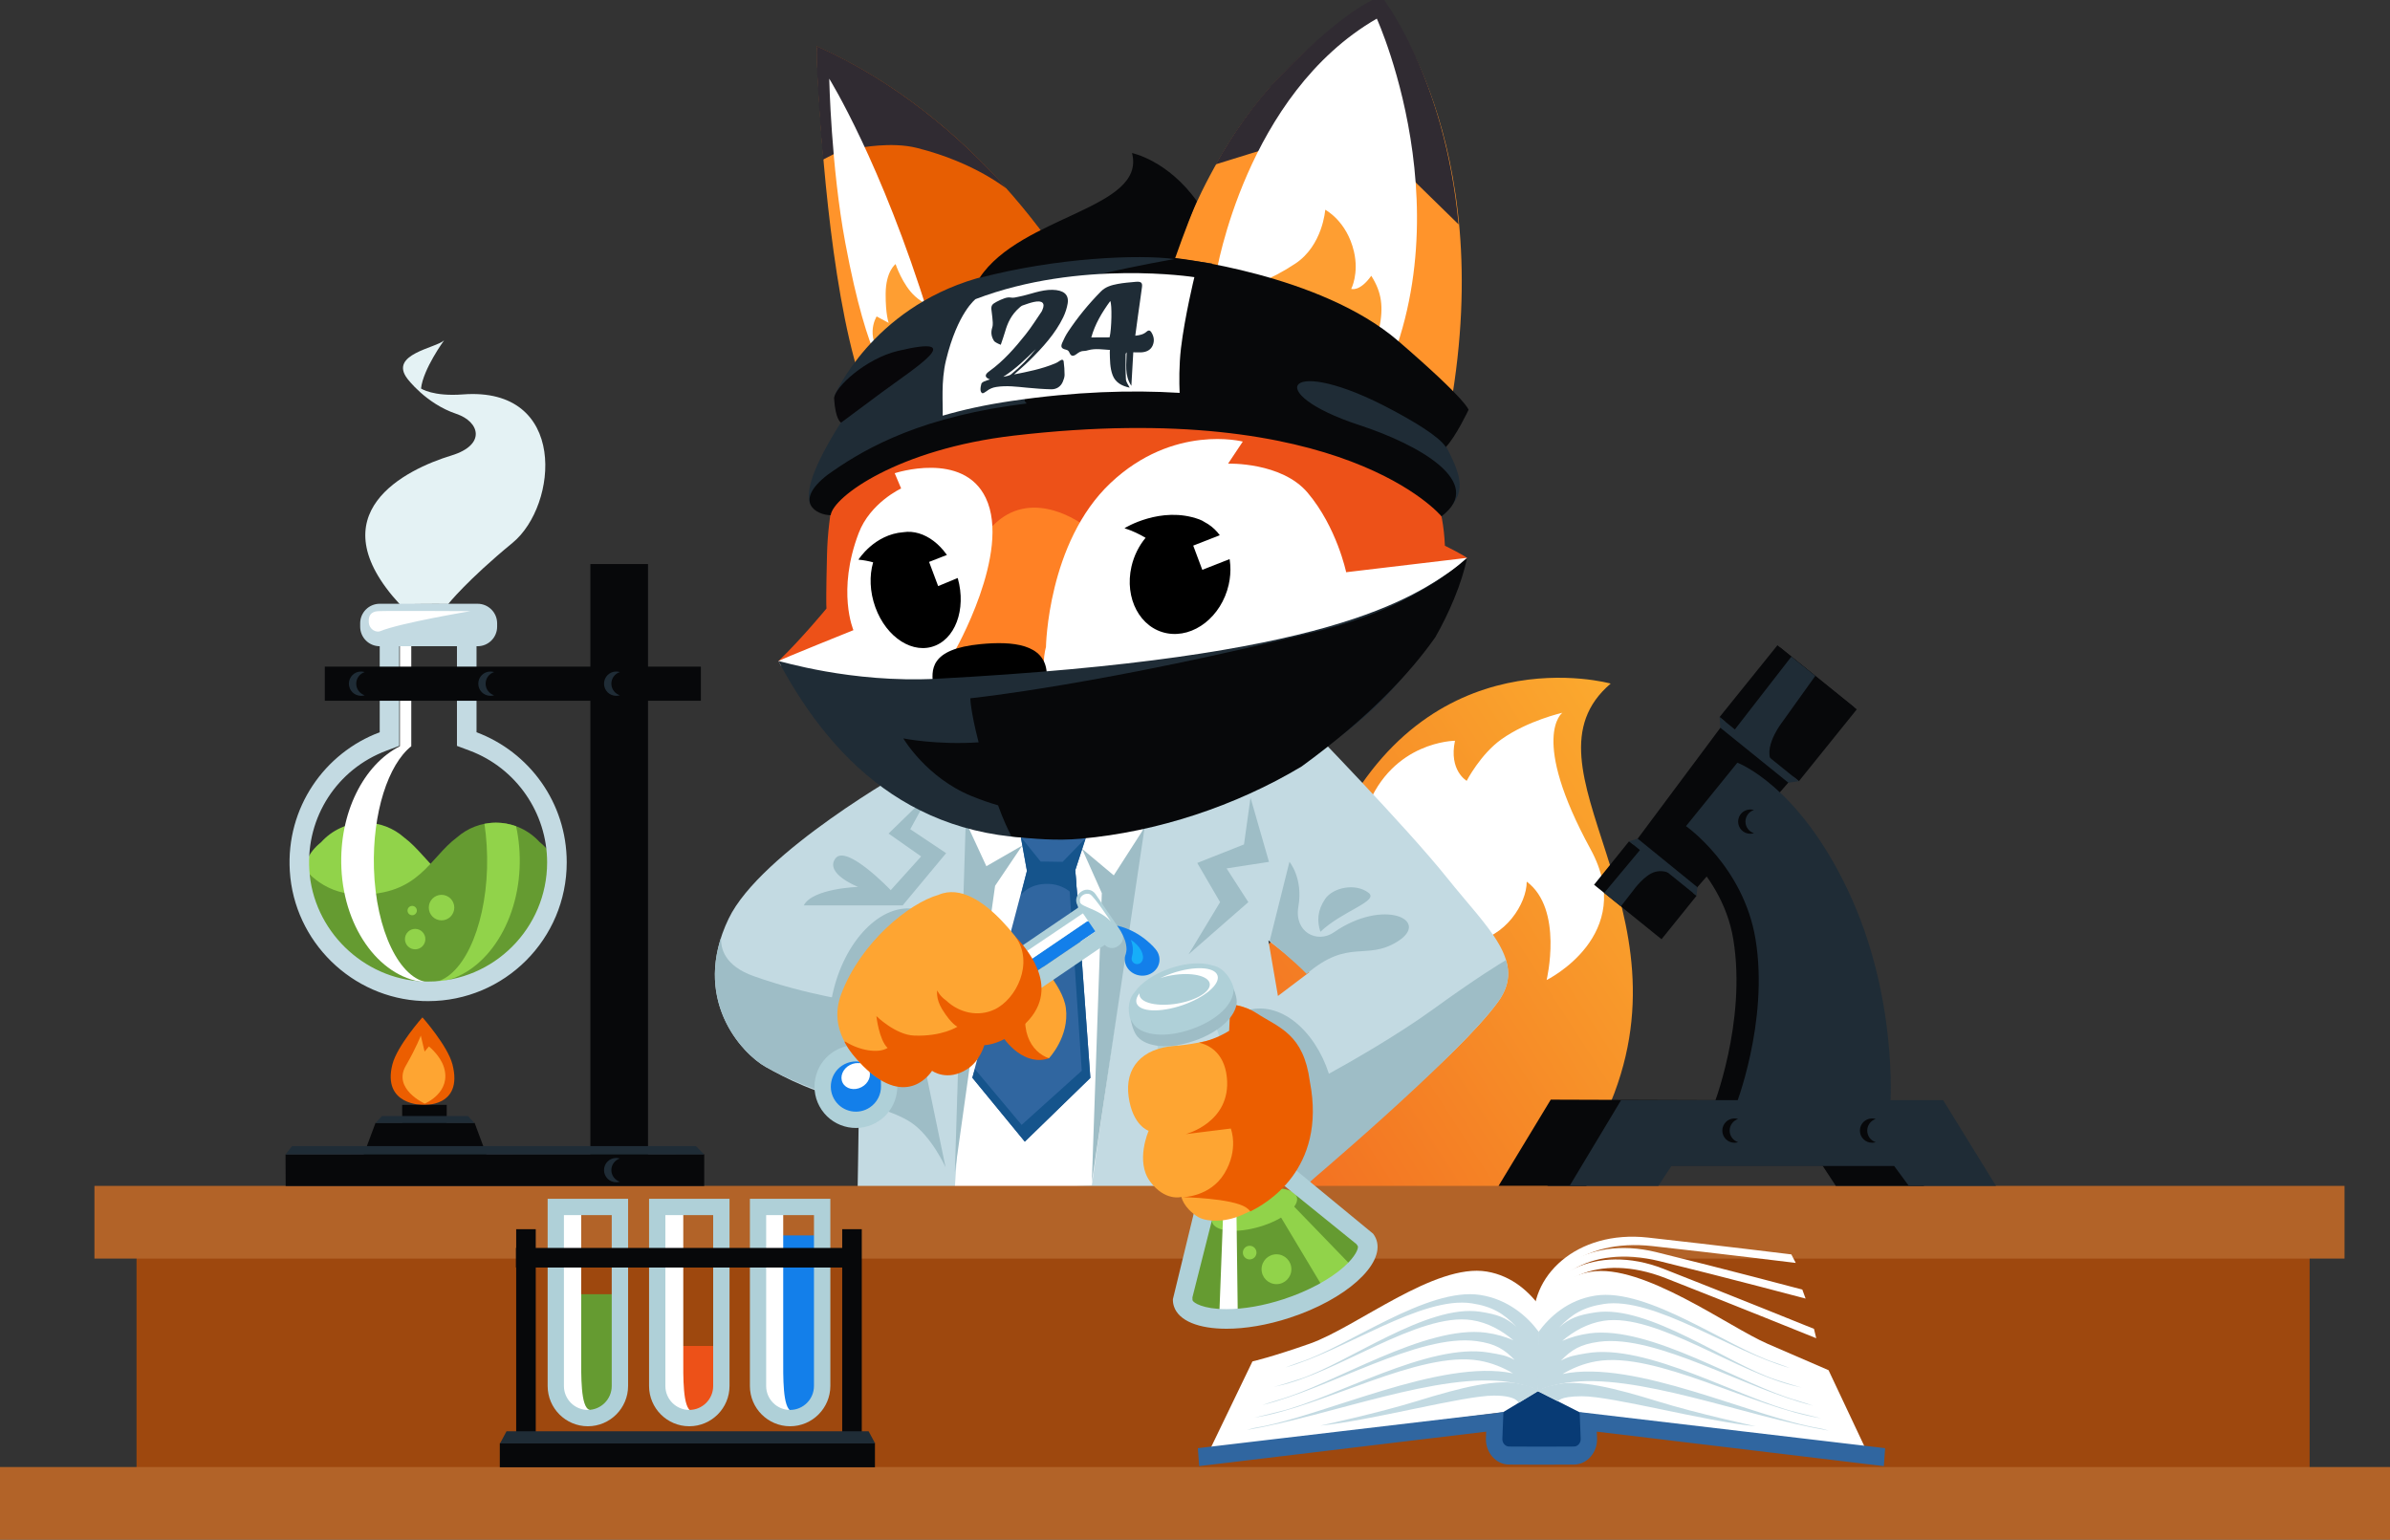 <svg width="655" height="422" viewBox="0 0 655 422" fill="none" xmlns="http://www.w3.org/2000/svg">
<rect x="0" y="0" width="655" height="422" fill="#333333" stroke="none"/>
<path fill-rule="evenodd" clip-rule="evenodd" d="M440.307 304.736C439.986 305.372 440.263 305.175 439.923 305.801C419.752 342.497 365.112 357.658 318.219 338.039C271.327 318.43 257.546 271.576 277.717 234.88C281.497 227.998 278.906 221.831 284.822 216.622C286.69 228.41 310.462 258.106 324.582 264.013C346.013 272.972 357.015 246.489 365.192 228.929C391.118 173.25 441.425 187.355 441.425 187.355C414.453 210.366 465.447 249.004 440.307 304.736Z" fill="url(#paint0_linear)"/>
<path fill-rule="evenodd" clip-rule="evenodd" d="M423.864 268.604C423.864 268.604 428.538 249.174 418.412 241.638C418.421 247.643 412.532 256.978 403.398 258.088C405.462 251.993 395.104 242.381 395.131 242.398C395.131 242.398 401.611 256.217 380.099 249.55C376.113 248.314 367.158 242.112 367.158 242.112C363.547 237.7 368.534 243.92 367.256 237.127C369.33 229.448 371.725 229.045 374.603 221.491C381.609 203.081 398.751 203.027 398.751 203.027C397.017 211.18 401.959 214.009 401.959 214.009C401.959 214.009 405.739 206.705 411.468 202.633C418.68 197.505 428.172 195.357 428.172 195.357C428.172 195.357 419.118 201.971 435.911 232.75C448.798 256.361 423.864 268.604 423.864 268.604Z" fill="white"/>
<path fill-rule="evenodd" clip-rule="evenodd" d="M396.57 240.581C385.381 226.574 357.756 198.203 357.756 198.203L248.993 210.813C248.743 210.804 208.429 233.573 199.688 251.787C189.187 273.661 203.263 288.715 209.832 292.411C215.426 295.562 223.469 299.768 235.365 302.221C235.365 307.824 235.016 327.201 235.016 327.201L357.417 325.33L352.85 293.808H363.637C367.614 303.608 364.763 317.624 364.763 317.624C364.763 317.624 399.385 289.959 410.574 274.547C418.546 263.556 407.768 254.588 396.57 240.581ZM347.613 257.739L358.802 266.492L350.232 272.972L347.613 257.739Z" fill="#C3DAE2"/>
<path fill-rule="evenodd" clip-rule="evenodd" d="M264.669 225.187L266.948 244.788L261.586 326.968L299.22 324.874L313.34 225.876L264.669 225.187Z" fill="white"/>
<path fill-rule="evenodd" clip-rule="evenodd" d="M375.067 244.698C371.403 241.897 365.272 243.293 363.181 246.363C361.018 249.523 360.911 252.494 361.867 255.385C367.81 249.684 378.034 246.972 375.067 244.698ZM365.567 255.528C361.018 258.679 354.61 255.528 355.835 248.466C357.184 240.707 353.386 236.205 353.386 236.205L347.961 257.918C347.961 257.918 355.003 263.655 358.105 266.939C369.526 257.13 374.37 263.35 382.878 258.124C392.405 252.27 379.303 245.996 365.567 255.528ZM342.715 218.618L340.928 231.443L328.121 236.518L334.377 247.258L325.735 261.578L342.116 247.258L336.155 238.013L347.773 236.223L342.715 218.618ZM264.669 225.187L261.693 321.249L272.712 242.783L280.156 231.748L270.326 237.413L264.669 225.187ZM296.538 232.625L301.963 244.788L299.228 323.979L313.697 226.754L305.242 239.919L296.538 232.625ZM239.94 289.923L235.239 302.221C235.239 302.221 244.659 304.306 249.69 307.654C255.249 311.35 259.137 319.915 259.137 319.915L252.961 290.084L239.94 289.923ZM254.838 217.427L243.515 228.463L252.452 234.728L244.113 243.974C244.113 243.974 231.897 231.148 228.921 235.319C225.945 239.498 235.176 243.078 235.176 243.078C235.176 243.078 222.692 243.463 220.279 248.153H247.384L259.297 233.833L249.467 227.273L254.838 217.427Z" fill="#9EBDC6"/>
<path fill-rule="evenodd" clip-rule="evenodd" d="M298.826 295.428L280.853 312.898L266.474 295.383L281.434 238.684L279.754 229.376L297.655 229.197L294.688 238.505L298.826 295.428Z" fill="#3066A0"/>
<path fill-rule="evenodd" clip-rule="evenodd" d="M279.763 229.385L281.443 238.693L279.772 245.316C279.772 245.316 281.962 242.076 287.378 242.255C292.802 242.434 295.332 246.632 295.332 246.632L294.688 238.514L297.602 229.645L291.221 236.214L285.188 236.124L279.763 229.385Z" fill="#15548C"/>
<path fill-rule="evenodd" clip-rule="evenodd" d="M294.688 238.505L293.758 239.418L293.526 237.547L292.623 236.464L296.466 293.468L279.986 308.307L267.18 293.029L266.482 295.392L280.862 312.907L298.826 295.428L294.688 238.505Z" fill="#15548C"/>
<path fill-rule="evenodd" clip-rule="evenodd" d="M410.565 274.556C413.443 270.591 413.872 266.895 412.737 263.135C411.37 263.941 404.819 267.879 392.816 276.579C382.735 283.882 369.857 291.185 363.878 294.47C367.48 304.234 356.88 325.688 356.88 325.688C356.88 325.688 399.367 289.959 410.565 274.556Z" fill="#9EBDC6"/>
<path d="M235.008 274.556C235.008 274.556 221.37 272.802 206.579 267.548C198.589 264.711 197.445 259.94 197.633 256.915C191.412 276.006 203.79 289.01 209.832 292.411C214.515 295.052 223.47 299.24 236.232 302.57C241.514 300.914 235.008 274.556 235.008 274.556Z" fill="#9EBDC6"/>
<path fill-rule="evenodd" clip-rule="evenodd" d="M257.859 279.344C254.66 294.389 249.673 304.27 240.084 302.23C230.494 300.189 224.908 287.811 228.108 272.766C231.307 257.721 241.665 247.187 251.264 249.227C260.844 251.259 261.05 264.299 257.859 279.344Z" fill="#9EBDC6"/>
<path fill-rule="evenodd" clip-rule="evenodd" d="M364.843 296.537C368.597 311.448 362.323 325.392 352.698 327.254C343.072 329.124 342.67 317.659 339.748 302.56C336.825 287.462 333.269 278.512 342.894 276.641C352.519 274.788 361.778 284.356 364.843 296.537Z" fill="#9EBDC6"/>
<path fill-rule="evenodd" clip-rule="evenodd" d="M223.764 12.98C223.764 12.98 223.818 14.86 223.97 18.127C224.658 33.127 227.312 77.412 235.641 103.663C245.776 135.633 301.292 88.976 301.292 88.976C301.292 88.976 276.957 36.662 223.764 12.98ZM378.856 0.37C378.856 0.37 370.339 0.844 351.116 20.686C329.033 43.464 320.239 75.47 320.239 75.47L378.74 149.398C378.74 149.398 389.795 155.466 397.535 111.396C410.377 38.166 378.856 0.37 378.856 0.37Z" fill="#FF942B"/>
<path fill-rule="evenodd" clip-rule="evenodd" d="M262.997 112.04C254.364 86.917 238.117 63.835 237.465 49.389C237.313 46.122 223.755 12.685 223.755 12.685C276.948 36.376 301.275 88.68 301.275 88.68C301.275 88.68 281.211 105.542 262.997 112.04Z" fill="#E75E02"/>
<path fill-rule="evenodd" clip-rule="evenodd" d="M251.272 40.537C244.239 38.774 235.489 40.555 235.489 40.555L231.128 30.925L232.022 40.43L225.551 43.751C224.622 33.002 224.122 23.828 223.88 18.44C223.728 15.173 223.791 12.622 223.791 12.622C245.937 22.485 263.346 37.638 275.813 51.582C275.902 51.967 267.618 44.637 251.272 40.537ZM378.597 -1C378.597 -1 395.917 20.632 399.742 61.508L370.938 33.342L333.188 45.039C337.746 36.895 343.609 28.258 350.955 20.686C370.179 0.853 378.597 -1 378.597 -1Z" fill="#302B32"/>
<path fill-rule="evenodd" clip-rule="evenodd" d="M227.259 21.563C227.259 21.563 227.768 45.702 231.656 66.537C237.983 100.467 243.917 104.092 243.917 104.092C243.917 104.092 261.46 109.006 254.543 86.577C241.558 44.529 227.259 21.563 227.259 21.563ZM377.328 5.104C341.411 25.815 333.34 74.799 333.34 74.799C333.34 74.799 347.729 154.633 372.449 116.434C405.095 65.983 377.328 5.104 377.328 5.104Z" fill="white"/>
<path fill-rule="evenodd" clip-rule="evenodd" d="M375.103 96.288C376.408 94.229 377.436 92.744 377.981 90.103C379.214 84.071 378.678 80.115 375.809 75.586C372.619 80.061 370.313 79.175 370.313 79.175C370.313 79.175 372.485 75.014 371.055 68.918C369.08 60.514 363.19 57.489 363.19 57.489C363.19 57.489 362.529 67.272 354.968 72.266C340.517 81.816 333.591 78.594 333.591 78.594L358.051 99.34C358.65 105.999 370.089 116.265 370.089 116.265C370.089 116.265 371.948 110.635 376.327 107.064C379.947 104.11 385.363 103.6 385.363 103.6C385.363 103.6 383.566 95.581 375.103 96.288ZM245.445 72.382C245.445 72.382 242.755 74.316 242.72 80.527C242.684 86.282 243.56 88.501 243.56 88.501L240.253 86.729C240.253 86.729 236.196 93.03 243.578 99.394C246.911 102.267 260.218 85.503 260.218 85.503C260.218 85.503 254.981 84.993 250.79 81.216C247.331 78.092 245.445 72.382 245.445 72.382Z" fill="#FE9E32"/>
<path fill-rule="evenodd" clip-rule="evenodd" d="M297.262 228.212C255.276 231.998 230.672 209.775 215.113 180.615C222.495 173.527 228.143 165.982 228.143 165.982C228.143 165.982 227.589 171.218 228.09 151.331C228.867 120.775 245.383 83.176 284.902 73.921C284.911 73.912 285.599 74.628 285.599 74.619C330.463 63.36 389.661 76.722 395.702 149.621C395.702 149.63 395.613 150.078 395.613 150.087C396.176 150.856 400.886 152.118 401.824 152.951C390.162 192.644 344.315 223.97 297.262 228.212Z" fill="#FF8125"/>
<path fill-rule="evenodd" clip-rule="evenodd" d="M390.224 125.474C392.333 132.849 395.533 138.667 395.989 149.568C395.989 149.577 401.118 152.101 402.048 152.924C401.896 153.712 400.251 154.839 400.064 155.618C386.354 160.209 365.299 157.238 365.299 157.238L296.779 143.804C296.779 143.804 283.561 133.69 272.971 143.24C270.496 145.469 263.623 152.897 259.458 152.557C248.948 151.698 246.473 172.561 239.529 179.058C226.249 184.921 220.055 186.845 217.178 187.31C216.096 185.52 215.193 183.632 214.184 181.779C214.148 181.457 213.799 181.412 213.335 181.197C219.787 174.959 226.499 166.788 226.499 166.788C226.499 166.788 226.624 166.627 226.499 166.788C226.418 165.776 226.392 162.25 226.651 151.868C226.785 146.39 227.455 140.671 228.67 134.908C245.356 114.913 276.885 99.93 327.719 99.939C349.016 99.939 373.682 112.568 390.224 125.474Z" fill="#ED5118"/>
<path fill-rule="evenodd" clip-rule="evenodd" d="M262.229 194.855C256.089 192.591 221.128 186.29 214.05 182.468C213.817 182.039 213.576 181.618 213.344 181.189C213.719 180.822 233.89 172.713 233.89 172.713C233.89 172.713 229.287 162.026 235.32 146.131C238.492 137.78 246.964 133.878 246.964 133.878L245.204 129.699C245.204 129.699 263.954 123.487 270.156 136.465C277.279 151.385 261.514 178.727 261.514 178.727C261.514 178.727 280.818 185.064 279.522 192.09C278.226 199.125 269.432 197.513 262.229 194.855ZM402.003 152.906C401.824 153.774 399.742 155.708 399.528 156.567C391.869 164.067 367.006 184.482 319.801 189.011C306.377 190.3 291.292 197.299 287.949 190.685C284.598 184.07 286.654 177.358 286.654 177.358C286.654 177.358 287.092 148.673 304.349 132.384C321.606 116.094 340.597 121.026 340.597 121.026L336.567 127.076C336.567 127.076 351.232 126.584 358.364 135.033C366.38 144.529 368.927 156.835 368.927 156.835L402.003 152.906Z" fill="white"/>
<path fill-rule="evenodd" clip-rule="evenodd" d="M268.771 176.534C277.476 175.702 286.288 176.49 286.86 184.303C287.191 188.823 282.231 192.779 274.178 194.184C266.126 195.589 256.393 192.636 255.795 188.152C255.196 183.668 254.633 177.886 268.771 176.534Z" fill="black"/>
<path fill-rule="evenodd" clip-rule="evenodd" d="M399.921 154.947C391.529 195.124 342.045 225.16 295.394 229.367C253.408 233.153 228.894 210.348 213.344 181.197C213.531 181.018 232.987 187.292 256.902 186.022C364.361 180.302 386.569 164.326 399.921 154.947Z" fill="#1F2C36"/>
<path fill-rule="evenodd" clip-rule="evenodd" d="M362.055 172.757C384.684 167.119 397.222 157.22 402.048 152.915C400.681 159.878 396.954 168.399 393.344 174.673C386.507 184.393 375.246 196.592 356.711 210.079C338.622 220.918 317.165 227.989 296.27 229.868C289.505 230.477 283.097 229.904 277.199 229.242C276.073 227.004 274.92 224.57 273.526 220.721C271.309 220.086 268.914 219.262 266.295 218.197C253.855 213.131 247.564 202.382 247.564 202.382C247.564 202.382 256.688 204.226 268.199 203.456C265.929 194.694 265.929 191.383 265.929 191.383C265.974 191.409 302.651 187.561 362.055 172.757Z" fill="#07080A"/>
<path fill-rule="evenodd" clip-rule="evenodd" d="M330.105 143.079C329.721 142.81 329.239 142.56 328.604 142.327C318.139 138.541 308.174 144.771 308.174 144.771C310.355 145.469 312.294 146.408 313.956 147.402C312.16 149.568 310.784 152.253 310.087 155.287C308.103 164.004 312.455 172.185 319.81 173.563C327.165 174.941 334.744 168.998 336.728 160.281C338.426 152.87 335.521 145.862 330.105 143.079ZM247.599 145.862C239.601 146.453 235.266 153.389 235.266 153.389C236.687 153.515 238.037 153.774 239.288 154.123C238.233 157.766 238.349 162.161 239.896 166.43C242.934 174.834 250.352 179.515 256.456 176.901C262.56 174.288 265.035 165.356 261.997 156.952C259.307 149.514 253.203 144.994 247.599 145.862Z" fill="black"/>
<path fill-rule="evenodd" clip-rule="evenodd" d="M342.689 143.401L327.013 149.541L329.498 156.173L345.173 150.033L342.689 143.401ZM254.624 154.007L257.108 160.639L266.832 156.594L264.946 149.962L254.624 154.007Z" fill="white"/>
<path fill-rule="evenodd" clip-rule="evenodd" d="M395.47 120.748C399.411 108.442 400.52 111.512 382.565 97.603C378.481 94.444 369.973 89.038 365.397 86.174C355.352 78.781 343.645 74.539 331.446 72.597C331.991 72.364 332.286 72.239 332.286 72.239C318.943 70.359 301.534 66.546 267.555 76.329C238.814 84.751 228.769 108.299 228.769 108.299C228.769 108.299 229.305 112.568 230.458 115.772C220.958 130.835 221.28 135.605 221.95 138.067C222.665 139.006 223.568 139.302 224.613 139.123C225.185 139.49 225.945 139.776 226.955 139.928C227.08 139.588 227.187 139.275 227.303 138.962C227.267 139.15 227.223 139.347 227.187 139.543C231.781 133.78 244.373 122.905 275.965 118.269C326.378 110.867 359.722 120.319 377.65 128.454C383.879 132.07 393.674 138.147 395.14 141.396C402.289 135.086 400.949 131.104 395.47 120.748Z" fill="#1F2C36"/>
<path fill-rule="evenodd" clip-rule="evenodd" d="M396.248 122.52C394.246 119.468 387.195 115.396 381.734 112.461C352.51 96.735 345.227 107.574 372.574 116.524C388.75 121.813 407.401 132.249 395.05 141.513C394.988 141.423 368.096 108.889 277.869 119.388C246.151 123.075 228.322 136.151 227.661 141.199C223.862 141.217 217.231 137.575 226.776 130.155C235.203 124.149 249.395 115.235 276.921 111.19C278.423 110.966 279.897 110.769 281.372 110.581C281.193 110.384 281.014 110.178 280.818 109.946C280.916 104.916 281.801 100.181 283.106 95.867C290.085 93.182 297.405 90.425 304.331 87.848C304.393 87.848 304.563 87.839 304.751 87.83C306.038 88.089 306.494 91.338 308.442 87.696C316.369 84.814 322.804 84.733 322.804 84.733C318.979 84.617 282.015 84.572 277.94 84.303C281.658 77.752 321.91 71.004 321.91 71.004C312.213 69.679 289.496 70.601 268.44 76.177C279.844 58.948 314.224 57.337 310.238 41.943C310.238 41.943 319.98 43.903 328.014 55.126C325.002 62.277 322.071 70.726 322.071 70.726C322.071 70.726 361.796 74.995 383.209 93.468C402.396 110.026 402.468 112.326 402.468 112.326C402.468 112.326 398.974 119.728 396.248 122.52ZM304.447 87.821C306.261 87.767 305.385 87.803 304.76 87.83C304.662 87.812 304.554 87.803 304.447 87.821ZM304.402 87.821C304.42 87.821 304.438 87.821 304.447 87.821C304.402 87.83 304.376 87.83 304.358 87.839C304.376 87.83 304.385 87.83 304.402 87.821Z" fill="#07080A"/>
<path fill-rule="evenodd" clip-rule="evenodd" d="M230.521 115.826C230.521 115.826 233.899 113.284 241.612 107.583C250.915 100.7 265.67 91.526 246.098 96.171C237.223 98.284 228.68 106.204 228.59 109.194C228.957 115.172 230.494 115.844 230.521 115.826Z" fill="#08070A"/>
<path fill-rule="evenodd" clip-rule="evenodd" d="M323.288 107.681C309.998 106.849 294.725 107.323 277.351 109.874C269.969 110.957 263.731 112.353 258.351 113.928C258.467 110.733 257.841 104.585 259.262 98.731C262.444 85.637 267.368 81.977 267.368 81.977C296.03 71.031 327.327 75.962 327.327 75.962C327.327 75.962 324.682 86.774 323.654 95.456C323.109 100.154 323.163 104.773 323.288 107.681Z" fill="white"/>
<path d="M290.408 98.901C290.024 99.197 289.568 99.447 289.103 99.635C285.43 101.157 281.659 101.882 277.923 102.624C279.299 101.389 280.693 100.226 281.962 98.982C285.779 95.249 289.264 91.365 291.382 86.962C291.972 85.736 292.392 84.438 292.598 83.203C293.018 80.67 291.436 79.506 288.451 79.435C285.332 79.363 282.338 80.706 279.317 81.296C278.495 81.457 277.753 81.708 276.967 81.547C276.511 81.448 275.867 81.556 275.34 81.735C274.58 81.985 273.83 82.343 273.106 82.719C271.917 83.346 271.64 83.74 271.694 84.751C271.738 85.503 271.917 86.228 271.962 86.989C272.015 87.901 272.221 88.85 271.926 89.781C271.479 91.204 271.738 92.341 272.4 93.406C272.57 93.674 272.918 93.844 273.222 94.023C273.517 94.193 273.857 94.319 274.268 94.498C274.661 93.307 275.117 92.081 275.465 90.864C276.135 88.501 277.163 86.255 279.389 84.312C279.639 84.089 279.934 83.829 280.238 83.722C281.265 83.364 282.311 82.979 283.366 82.755C285.698 82.254 286.52 83.095 285.653 84.993C285.6 85.109 285.573 85.234 285.493 85.351C284.045 87.454 282.713 89.62 281.087 91.66C278.182 95.303 275.108 98.883 271.032 101.819C269.772 102.723 269.88 103.466 271.292 103.994C270.657 104.209 270.112 104.352 269.594 104.593C269.334 104.71 269.013 104.978 268.95 105.193C268.798 105.739 268.691 106.312 268.718 106.849C268.736 107.198 268.905 107.645 269.209 107.771C269.406 107.851 270.014 107.502 270.335 107.243C271.149 106.589 271.998 106.222 273.025 106.061C275.939 105.605 278.656 105.999 281.444 106.258C283.616 106.464 285.823 106.643 288.066 106.697C289.577 106.732 290.721 105.927 291.266 104.638C291.525 104.03 291.749 103.367 291.757 102.768C291.766 101.515 291.659 100.288 291.507 99.089C291.445 98.57 291.043 98.418 290.408 98.901ZM274.938 103.278C278.379 101.103 281.122 98.373 283.893 95.679C281.918 98.185 279.684 100.521 277.092 102.598C276.564 103.027 275.68 103.108 274.938 103.278ZM315.503 91.016C315.208 90.56 314.806 90.39 314.216 90.918C313.376 91.669 312.313 91.893 311.133 92.01C311.392 90.121 311.625 88.304 311.875 86.505C312.241 83.856 312.643 81.234 312.974 78.647C313.126 77.448 312.688 77.108 311.223 77.242C309.578 77.394 307.925 77.519 306.307 77.824C304.618 78.146 302.991 78.584 301.713 79.882C298.308 83.337 295.323 86.998 292.741 90.882C292.079 91.875 291.552 92.931 291.096 93.996C290.631 95.079 290.909 95.554 292.124 95.831C292.714 95.966 292.928 96.27 293.116 96.708C293.527 97.657 294.099 97.755 295.064 97.022C295.681 96.547 296.298 96.162 297.138 96.189C297.477 96.198 297.844 96.091 298.192 95.992C300.239 95.428 302.16 95.804 304.189 95.912C304.171 96.171 304.144 96.35 304.144 96.52C304.207 98.659 304.153 100.834 304.949 102.884C305.708 104.835 307.451 105.802 309.596 106.249C309.247 105.497 308.622 104.763 308.568 103.967C308.425 101.64 308.497 99.313 308.497 97.013C308.497 96.905 308.622 96.789 308.765 96.556C308.747 99.689 308.095 102.821 310.061 105.748C310.248 102.508 310.418 99.528 310.588 96.556C311.383 96.565 312.08 96.61 312.787 96.574C314.306 96.493 315.378 95.849 315.879 94.739C316.477 93.388 316.227 92.153 315.503 91.016ZM304.091 92.457C302.455 92.466 300.829 92.475 299.077 92.484C300.078 88.85 301.982 85.655 304.269 82.513C304.797 83.355 304.663 90.175 304.091 92.457Z" fill="#1F2C36"/>
<path d="M632.971 344.25H37.42V404.484H632.971V344.25Z" fill="#9E480E"/>
<path d="M642.533 325.025H25.882V344.948H642.533V325.025Z" fill="#B26328"/>
<path d="M655 402.077H0V422H655V402.077Z" fill="#B26328"/>
<path fill-rule="evenodd" clip-rule="evenodd" d="M374.156 339.775C374.022 339.605 373.915 339.426 373.835 339.229L356.095 326.959L329.775 333.788L324.028 355.465C324.082 355.68 324.1 355.912 324.1 356.136C324.091 356.53 324.144 356.888 324.252 357.228C325.101 359.832 329.757 361.506 336.102 361.506C341.152 361.506 346.854 360.513 352.6 358.633C359.669 356.324 365.89 352.968 370.108 349.191C373.647 346.022 375.354 342.863 374.666 340.742C374.568 340.402 374.398 340.08 374.156 339.775Z" fill="#659B31"/>
<path d="M345.173 336.233C351.59 334.346 356.172 330.701 355.407 328.093C354.642 325.484 348.82 324.9 342.403 326.787C335.986 328.675 331.404 332.319 332.169 334.928C332.934 337.536 338.756 338.121 345.173 336.233Z" fill="#91D34A"/>
<path fill-rule="evenodd" clip-rule="evenodd" d="M335.494 325.339L334.163 360.28L339.221 360.593L338.756 323.468L335.494 325.339Z" fill="white"/>
<path fill-rule="evenodd" clip-rule="evenodd" d="M346.683 326.35L362.073 352.028L370.929 347.517L349.48 325.339L346.683 326.35Z" fill="#91D34A"/>
<path d="M330.481 271.835C330.463 272.426 330.552 273.035 330.749 273.634L345.397 318.555C345.719 319.539 346.317 320.416 347.122 321.07L371.744 340.984C371.833 341.127 371.931 341.27 372.038 341.404C372.11 341.503 372.128 341.557 372.137 341.574C372.315 342.111 371.601 344.277 368.347 347.186C364.451 350.668 358.418 353.908 351.796 356.074C346.309 357.864 340.893 358.812 336.129 358.812C329.632 358.812 327.031 357.031 326.826 356.387C326.817 356.369 326.799 356.315 326.808 356.19C326.817 355.984 326.808 355.787 326.79 355.59L334.494 325.142C334.744 324.158 334.708 323.119 334.395 322.153L319.748 277.232C319.56 276.65 319.265 276.104 318.898 275.63L322.214 274.547L327.174 272.927L330.481 271.835ZM331.357 269.651L325.503 267.817L320.543 269.437L317.022 271.925L317.2 275.773L314.644 278.897L329.292 323.818L321.446 356.065C321.428 356.745 321.517 357.416 321.732 358.052C323.036 362.061 328.604 364.182 336.138 364.182C341.25 364.182 347.274 363.207 353.467 361.175C368.794 356.163 379.447 346.64 377.249 339.901C377.043 339.265 376.721 338.675 376.31 338.129L350.509 316.881L335.861 271.961L332.072 271.916L329.972 270.162L331.357 269.651Z" fill="#AFD0D8"/>
<path fill-rule="evenodd" clip-rule="evenodd" d="M287.476 290.04C281.193 292.286 275.482 286.101 273.65 282.154C291.811 266.635 276.466 255.367 281.068 260.764C282.355 262.276 283.821 262.572 284.777 263.762C289.97 270.215 290.64 273.124 290.399 276.158C289.871 282.879 288.7 285.538 287.476 290.04Z" fill="#EC5E00"/>
<path fill-rule="evenodd" clip-rule="evenodd" d="M287.476 290.04C287.476 290.04 293.115 284.159 292.114 276.301C291.283 269.75 282.9 261.775 282.9 261.775C282.9 261.775 285.76 264.272 283.177 270.215C277.976 282.199 282.927 288.545 287.476 290.04Z" fill="#FEA532"/>
<path d="M304.34 252.494H291.668L235.713 288.214C235.713 288.214 226.624 292.062 226.267 294.864C225.918 297.665 226.964 305.72 230.467 306.069C233.961 306.418 239.556 306.418 241.308 303.268C243.059 300.117 243.399 293.87 243.399 293.87L304.34 252.494Z" fill="#137FEA"/>
<path d="M304.34 252.494L243.399 293.879L241.397 295.24L241.442 297.656C241.486 300.001 240.36 302.176 238.43 303.492C235.293 305.631 231.003 304.816 228.876 301.675C226.749 298.533 227.571 294.246 230.708 292.107C232.612 290.818 235.016 290.559 237.152 291.409L239.359 292.295L241.326 290.953L302.311 249.541L299.764 245.862L238.814 287.256C235.427 285.896 231.45 286.191 228.197 288.402C223.014 291.928 221.655 298.999 225.176 304.181C228.698 309.372 235.749 310.715 240.941 307.188C244.23 304.951 245.973 301.281 245.91 297.576L306.887 256.164L304.34 252.494Z" fill="#AFD0D8"/>
<path fill-rule="evenodd" clip-rule="evenodd" d="M302.285 249.541L300.918 247.545L233.792 292.707C233.792 292.707 234.882 292.045 233.327 293.521C230.994 295.741 231.137 298.131 234.319 297.486C237.232 296.905 235.892 294.685 235.892 294.685L302.285 249.541Z" fill="white"/>
<path d="M236.096 297.967C238.065 296.939 238.954 294.745 238.08 293.066C237.207 291.387 234.902 290.859 232.932 291.887C230.962 292.915 230.074 295.109 230.947 296.788C231.821 298.467 234.126 298.995 236.096 297.967Z" fill="white"/>
<path fill-rule="evenodd" clip-rule="evenodd" d="M283.017 263.458C283.017 263.458 269.156 240.098 257.225 245.253C249.145 247.518 235.91 258.267 230.565 272.399C228.885 276.838 228.099 283.721 236.383 291.973C248.627 304.163 255.214 293.244 255.214 293.244C255.214 293.244 255.973 293.951 262.569 290.102C267.797 287.041 269.54 286.236 269.54 286.236C269.54 286.236 271.077 284.884 278.111 277.008C285.207 269.061 283.017 263.458 283.017 263.458Z" fill="#FEA532"/>
<path fill-rule="evenodd" clip-rule="evenodd" d="M255.437 293.477C255.437 293.477 248.85 304.396 236.607 292.206C234.185 289.798 232.478 287.614 231.405 285.466C231.325 285.511 231.629 285.466 231.709 285.511C235.418 287.829 240.592 288.858 243.256 287.22C240.896 284.983 240.181 278.494 240.181 278.494C240.181 278.494 245.419 283.623 250.486 283.828C258.19 284.142 262.399 281.394 262.399 281.394C262.399 281.394 260.781 280.794 258.199 276.606C256.411 273.706 256.849 271.45 256.849 271.45C256.849 271.45 257.537 273.017 259.289 274.207C262.882 277.626 268.074 278.772 272.534 276.686C278.495 273.903 283.473 263.977 278.316 256.719C280.211 258.858 291.427 270.215 281.167 280.4C275 286.522 269.754 286.451 269.754 286.451C269.754 286.451 268.601 290.783 265.089 293.011C259.566 296.555 255.437 293.477 255.437 293.477Z" fill="#EC5E00"/>
<path fill-rule="evenodd" clip-rule="evenodd" d="M350.938 296.475C353.691 286.254 350.214 282.226 344.137 277.733C340.857 275.308 337.175 275.317 337.175 275.317L337.55 283.22C337.55 283.22 330.687 285.985 321.83 286.665C312.973 287.346 308.21 292.608 309.309 300.574C310.417 308.584 314.796 309.927 314.796 309.927C314.796 309.927 311.088 318.295 315.19 323.826C319.301 329.348 323.778 328.06 323.778 328.06C323.778 328.06 324.306 330.995 328.283 333.51C330.365 334.826 335.45 335.175 340.312 333.027C345.183 330.879 349.222 328.668 349.571 324.265C349.848 320.694 348.15 315.914 348.15 315.914C348.15 315.914 356.703 306.705 350.938 296.475Z" fill="#FEA532"/>
<path fill-rule="evenodd" clip-rule="evenodd" d="M344.369 277.689C350.589 281.734 357.238 283.309 358.981 296.448C363.7 320.792 346.54 330.136 342.671 332.016C342.385 331.658 342.027 331.3 341.527 330.969C337.621 328.355 324.073 328.123 324.073 328.123C324.073 328.123 331.589 328.122 335.539 321.643C339.596 314.975 337.308 309.309 337.308 309.309L324.975 310.84C324.975 310.84 337.478 307.609 336.236 295.311C335.494 288.017 330.659 286.227 328.639 285.789C333.126 284.974 336.862 282.513 336.862 282.513L337.183 275.29C337.183 275.299 340.946 275.46 344.369 277.689Z" fill="#EC5E00"/>
<path fill-rule="evenodd" clip-rule="evenodd" d="M332.116 264.55C329.248 263.664 324.985 263.897 320.588 265.427C316.191 266.958 312.696 269.41 310.989 271.889C307.977 275.228 309.765 280.678 311.222 282.334C313.715 285.189 319.792 285.887 326.835 283.444C333.868 281 338.212 276.678 338.408 272.892C338.507 270.69 336.54 265.311 332.116 264.55Z" fill="#AFD0D8"/>
<path fill-rule="evenodd" clip-rule="evenodd" d="M338.051 271.039C338.06 271.218 338.069 271.388 338.06 271.54C337.872 275.326 333.529 279.649 326.486 282.092C319.453 284.535 313.367 283.828 310.873 280.982C310.569 280.633 310.247 280.096 309.953 279.461C310.194 281.483 311.007 283.291 311.749 284.133C314.242 286.988 320.32 287.686 327.362 285.242C334.396 282.799 338.739 278.476 338.936 274.69C338.98 273.813 338.685 272.426 338.051 271.039Z" fill="#9EBDC6"/>
<path fill-rule="evenodd" clip-rule="evenodd" d="M324.073 275.496C317.951 277.599 312.321 277.358 311.499 274.959C311.221 274.145 311.543 273.187 312.312 272.193C312.294 272.265 312.276 272.346 312.276 272.417C312.16 274.637 316.387 275.881 321.714 275.201C327.04 274.512 331.446 272.158 331.562 269.938C331.678 267.718 327.451 266.474 322.125 267.155C320.641 267.343 319.229 267.674 317.951 268.085C318.925 267.62 319.98 267.181 321.088 266.797C327.21 264.693 332.84 264.935 333.662 267.334C334.485 269.741 330.186 273.393 324.073 275.496Z" fill="white"/>
<path fill-rule="evenodd" clip-rule="evenodd" d="M302.499 258.652L295.42 248.341C294.562 247.088 294.875 245.379 296.126 244.519L296.403 244.322C297.655 243.463 299.362 243.777 300.22 245.03L307.298 255.34C308.156 256.593 307.843 258.303 306.592 259.162L306.315 259.359C305.064 260.218 303.357 259.905 302.499 258.652Z" fill="#AFD0D8"/>
<path fill-rule="evenodd" clip-rule="evenodd" d="M304.429 252.547C304.429 252.547 299.889 245.719 298.772 245.137C297.548 244.492 295.51 245.602 296.028 247.356C296.404 248.592 301.274 249.218 304.429 252.547Z" fill="white"/>
<path fill-rule="evenodd" clip-rule="evenodd" d="M316.735 260.209H316.744C316.744 260.209 312.839 255.188 306.136 253.693C306.136 253.693 309.621 258.106 308.495 261.507C308.388 261.82 308.308 262.142 308.272 262.482C308.031 264.935 309.961 267.127 312.58 267.387C315.198 267.647 317.513 265.857 317.754 263.404C317.861 262.214 317.468 261.086 316.735 260.209Z" fill="#137FEA"/>
<path fill-rule="evenodd" clip-rule="evenodd" d="M309.908 257.586C309.908 257.586 310.945 259.815 310.23 262.142C309.613 264.138 312.178 265.078 313.054 263.306C313.76 261.874 312.607 259.287 309.908 257.586Z" fill="#16AEF9"/>
<path d="M349.829 351.957C352.085 351.957 353.913 350.125 353.913 347.866C353.913 345.607 352.085 343.776 349.829 343.776C347.573 343.776 345.745 345.607 345.745 347.866C345.745 350.125 347.573 351.957 349.829 351.957Z" fill="#91D34A"/>
<path d="M342.483 345.181C343.514 345.181 344.351 344.344 344.351 343.311C344.351 342.278 343.514 341.44 342.483 341.44C341.451 341.44 340.615 342.278 340.615 343.311C340.615 344.344 341.451 345.181 342.483 345.181Z" fill="#91D34A"/>
<path d="M168.909 354.713H153.001V386.754H168.909V354.713Z" fill="#659B31"/>
<path d="M151.062 329.501L159.284 329.85V371.521C159.284 376.82 159.087 385.752 161.581 386.406L162.046 389.073C162.046 389.073 151.768 387.632 151.241 381.85C150.713 376.077 151.062 329.501 151.062 329.501Z" fill="white"/>
<path d="M161.107 390.907C155.03 390.907 150.088 385.958 150.088 379.872V328.561H172.135V379.872C172.126 385.958 167.184 390.907 161.107 390.907ZM154.547 333.036V379.872C154.547 383.488 157.488 386.432 161.098 386.432C164.709 386.432 167.649 383.488 167.649 379.872V333.036H154.547Z" fill="#AFD0D8"/>
<path d="M196.712 368.899H180.804V386.764H196.712V368.899Z" fill="#ED5118"/>
<path d="M179.035 329.85L187.257 330.199V371.871C187.257 377.169 187.06 386.101 189.553 386.755L190.018 389.422C190.018 389.422 179.741 387.981 179.213 382.199C178.686 376.426 179.035 329.85 179.035 329.85Z" fill="white"/>
<path d="M188.901 390.907C182.824 390.907 177.882 385.958 177.882 379.872V328.561H199.93V379.872C199.93 385.958 194.987 390.907 188.901 390.907ZM182.35 333.036V379.872C182.35 383.488 185.291 386.432 188.901 386.432C192.512 386.432 195.452 383.488 195.452 379.872V333.036H182.35Z" fill="#AFD0D8"/>
<path d="M224.336 338.603H208.428V386.754H224.336V338.603Z" fill="#137FEA"/>
<path d="M206.426 329.85L214.648 330.199V371.871C214.648 377.169 214.452 386.101 216.945 386.755L217.41 389.422C217.41 389.422 207.132 387.981 206.605 382.199C206.078 376.426 206.426 329.85 206.426 329.85Z" fill="white"/>
<path d="M216.534 390.907C210.457 390.907 205.515 385.958 205.515 379.872V328.561H227.563V379.872C227.554 385.958 222.611 390.907 216.534 390.907ZM209.974 333.036V379.872C209.974 383.488 212.915 386.432 216.525 386.432C220.136 386.432 223.076 383.488 223.076 379.872V333.036H209.974Z" fill="#AFD0D8"/>
<path d="M239.788 395.552H136.977V402.149H239.788V395.552Z" fill="#07080A"/>
<path d="M235.355 342.031H141.401V347.401H235.355V342.031Z" fill="#07080A"/>
<path d="M141.465 336.895V396.315H146.827V336.895H141.465Z" fill="#07080A"/>
<path d="M230.816 336.894V396.314H236.178V336.894H230.816Z" fill="#07080A"/>
<path fill-rule="evenodd" clip-rule="evenodd" d="M421.924 380.149L410.734 387.148L411.083 397.396L433.819 397.128L435.133 387.238L421.924 380.149Z" fill="#083B75"/>
<path fill-rule="evenodd" clip-rule="evenodd" d="M331.535 397.414L343.242 373.141C343.242 373.141 348.622 371.906 358.98 368.263C371.769 363.762 393.253 346.112 407.481 348.511C421.593 350.891 426.66 366.822 426.66 366.822L421.584 381.223L411.923 387.059L331.535 397.414Z" fill="white"/>
<path fill-rule="evenodd" clip-rule="evenodd" d="M511.883 398.363L501.132 375.54C501.132 375.54 495.546 373.114 484.438 368.317C473.856 363.753 450.164 346.166 435.937 348.564C421.825 350.945 416.758 366.876 416.758 366.876L421.486 381.286L433.059 387.148L511.883 398.363Z" fill="white"/>
<path fill-rule="evenodd" clip-rule="evenodd" d="M421.941 364.272C423.505 350.551 437.992 343.069 456.492 350.318C474.562 357.398 497.754 366.778 497.754 366.778L497.137 364.209C497.137 364.209 473.937 354.829 455.875 347.75C437.375 340.5 421.351 349.513 419.787 363.233C418.223 376.945 420.377 377.992 421.941 364.272Z" fill="white"/>
<path fill-rule="evenodd" clip-rule="evenodd" d="M421.986 364.129C421.995 350.301 435.535 340.93 454.705 345.629C473.428 350.22 494.841 355.912 494.841 355.912L493.939 353.442C493.939 353.442 472.525 347.75 453.802 343.159C434.632 338.46 419.734 349.558 419.725 363.386C419.725 377.214 421.977 377.957 421.986 364.129Z" fill="white"/>
<path fill-rule="evenodd" clip-rule="evenodd" d="M422.817 364.102C421.039 350.39 433.256 339.346 452.873 341.53C472.034 343.66 492.142 346.139 492.142 346.139L490.927 343.803C490.927 343.803 470.818 341.324 451.657 339.194C432.04 337.01 418.697 349.952 420.476 363.654C422.254 377.357 424.596 377.805 422.817 364.102Z" fill="white"/>
<path fill-rule="evenodd" clip-rule="evenodd" d="M516.638 396.913L516.28 401.835L437.617 392.384L437.688 394.138C437.76 396.054 437.134 397.87 435.928 399.249C434.721 400.636 433.086 401.397 431.343 401.406L422.612 401.442H422.46H422.308L413.576 401.406C411.825 401.397 410.198 400.636 408.992 399.249C407.785 397.862 407.16 396.045 407.231 394.138L407.303 392.384L328.639 401.835L328.282 396.913L412.021 387.023L411.735 394.344C411.718 394.899 411.896 395.436 412.254 395.839C412.611 396.242 413.085 396.465 413.594 396.465L422.469 396.501L431.343 396.465C431.853 396.465 432.335 396.242 432.684 395.839C433.041 395.436 433.22 394.899 433.202 394.344L432.916 387.023L516.638 396.913Z" fill="#3066A0"/>
<path fill-rule="evenodd" clip-rule="evenodd" d="M419.94 380.337C417.983 379.702 415.909 379.174 413.72 378.825C394.702 375.809 364.701 388.035 341.715 391.928C341.715 391.928 343.332 391.418 344.101 391.292C362.582 388.231 394.827 372.264 414.649 376.408C411.923 374.788 408.84 373.517 405.391 372.918C389.018 370.072 362.35 385.69 343.815 388.545C343.815 388.545 348.096 387.471 350.562 386.88C365.719 383.282 391.529 367.843 408.125 370.725C411.352 371.289 412.701 371.441 415.114 372.739C412.236 369.812 409.877 368.273 404.631 367.566C388.812 365.453 364.182 380.704 345.951 385.099C345.951 385.099 348.864 384.088 350.392 383.658C365.398 379.469 390.591 363.037 407.276 365.265C410.065 365.641 412.54 366.375 414.748 367.333C411.611 364.675 407.812 362.509 403.371 361.82C388.884 359.591 366.104 376.614 350.097 379.89C349.803 379.953 349.302 380.096 349.025 380.149C349.025 380.149 352.108 379.29 356.309 377.912C369.294 373.634 391.181 357.291 405.668 359.519C410.467 360.262 412.692 361.095 415.588 363.628C412.066 360.012 409.01 358.087 403.371 357.219C389.617 355.098 368.177 370.43 352.35 374.779C352.35 374.779 354.959 373.75 356.309 373.312C369.33 369.123 391.181 352.691 405.668 354.919C413.255 356.092 418.635 360.835 421.683 364.997L421.54 381.34C421.075 380.901 420.414 380.776 419.94 380.337Z" fill="#C3DAE2"/>
<path fill-rule="evenodd" clip-rule="evenodd" d="M361.823 390.737C361.823 390.737 377.901 387.238 388.491 383.962C400.297 380.31 410.735 377.634 417.081 379.442C420.057 379.881 421.639 381.214 421.639 381.214L416.205 384.517C416.205 384.517 415.803 382.512 409.475 382.503C400.994 382.503 376.131 389.305 361.823 390.737Z" fill="#C3DAE2"/>
<path fill-rule="evenodd" clip-rule="evenodd" d="M421.513 380.812L421.575 365.131C424.623 360.96 429.636 356.27 437.224 355.098C451.711 352.869 473.562 369.302 486.583 373.49C487.932 373.929 490.542 374.958 490.542 374.958C474.714 370.608 453.275 355.277 439.521 357.398C433.881 358.266 430.816 360.19 427.304 363.806C430.199 361.273 432.425 360.432 437.224 359.698C451.711 357.47 473.597 373.813 486.583 378.091C490.783 379.469 493.866 380.328 493.866 380.328C493.58 380.274 493.089 380.122 492.794 380.069C476.788 376.802 454.007 359.77 439.521 361.998C435.07 362.688 431.272 364.853 428.144 367.512C430.351 366.554 432.827 365.82 435.615 365.444C452.309 363.216 477.503 379.648 492.499 383.837C494.018 384.266 496.941 385.278 496.941 385.278C478.709 380.892 454.079 365.632 438.261 367.744C433.015 368.442 430.655 369.991 427.777 372.918C430.19 371.629 431.549 371.468 434.766 370.904C451.362 368.022 477.172 383.461 492.329 387.059C494.796 387.649 499.077 388.723 499.077 388.723C480.541 385.868 453.882 370.25 437.501 373.097C434.042 373.696 430.959 374.967 428.233 376.587C448.055 372.443 480.3 388.41 498.782 391.471C499.55 391.596 501.168 392.107 501.168 392.107C478.182 388.213 448.172 375.987 429.163 379.004C426.964 379.353 424.9 379.872 422.943 380.516C422.46 380.955 421.066 381.805 421.513 380.812Z" fill="#C3DAE2"/>
<path fill-rule="evenodd" clip-rule="evenodd" d="M481.185 390.916C481.185 390.916 465.108 387.417 454.517 384.141C442.711 380.489 432.273 377.813 425.927 379.621C422.951 380.06 421.414 381.286 421.414 381.286L427.027 384.114C427.027 384.114 427.205 382.691 433.533 382.682C442.005 382.682 466.877 389.484 481.185 390.916Z" fill="#C3DAE2"/>
<path fill-rule="evenodd" clip-rule="evenodd" d="M140.472 148.78C127.96 159.073 122.839 165.544 122.839 165.544C122.839 165.544 116.548 165.499 109.577 165.633C86.528 140.627 111.266 128.634 123.715 124.839C133.314 121.912 131.464 115.575 125.056 113.427C116.682 110.617 111.614 103.752 111.614 103.752C106.556 97.049 119.416 95.42 121.704 93.29C121.704 93.29 115.967 101.139 115.386 106.482C115.386 106.482 118.648 108.729 126.843 108.102C155.701 105.9 152.984 138.488 140.472 148.78Z" fill="#E4F2F4"/>
<path fill-rule="evenodd" clip-rule="evenodd" d="M115.94 302.829C115.94 302.829 104.679 303.008 107.539 291.731C108.835 286.629 115.761 278.843 115.761 278.843L115.779 279.201V278.843C115.779 278.843 122.687 286.629 124.001 291.731C127.031 303.563 115.94 302.829 115.94 302.829Z" fill="#EC5E00"/>
<path fill-rule="evenodd" clip-rule="evenodd" d="M116.413 302.48C116.413 302.48 107.539 298.471 111.212 292.107C114.143 287.032 115.323 283.837 115.323 283.837L116.368 288.214L117.548 286.809C117.548 286.809 120.649 289.261 121.659 292.501C123.813 299.437 116.413 302.48 116.413 302.48Z" fill="#FEA532"/>
<path fill-rule="evenodd" clip-rule="evenodd" d="M135.021 268.434C118.335 276.784 104.036 268.729 95.099 263.664C86.162 258.589 79.611 247.849 84.374 235.319C84.937 233.842 86.242 232.249 88.021 230.808C90.988 227.532 95.26 225.465 100.032 225.465C104.143 225.465 107.897 227.013 110.757 229.537C118.282 235.158 121.106 245.414 137.702 245.155C148.337 244.994 153.19 237.1 153.19 237.1C152.895 245.763 151.706 260.084 135.021 268.434Z" fill="#91D34A"/>
<path fill-rule="evenodd" clip-rule="evenodd" d="M140.848 263.664C131.91 268.738 117.611 276.793 100.926 268.434C84.24 260.084 83.051 245.763 82.757 237.109C82.757 237.109 87.618 245.003 98.244 245.164C114.903 245.414 117.692 235.095 125.27 229.483C128.121 226.995 131.839 225.482 135.914 225.482C140.669 225.482 144.923 227.541 147.89 230.79C149.677 232.231 150.991 233.833 151.554 235.319C156.336 247.849 149.785 258.589 140.848 263.664Z" fill="#659B31"/>
<path fill-rule="evenodd" clip-rule="evenodd" d="M117.584 269.275C117.79 269.293 117.995 269.302 118.192 269.302C117.87 269.302 117.549 269.293 117.218 269.275C104.643 268.604 94.33 254.964 93.561 237.968C92.873 222.717 99.746 209.498 109.595 204.53V175.747C107.673 175.747 106.109 181.69 106.109 179.085V178.28C106.109 175.675 107.664 173.563 109.595 173.563H112.714C111.489 173.563 110.488 167.62 110.488 170.225V171.03C110.488 173.635 111.48 175.747 112.714 175.747V204.53C106.431 209.498 102.043 222.708 102.481 237.968C102.972 254.964 109.559 268.604 117.584 269.275Z" fill="white"/>
<path fill-rule="evenodd" clip-rule="evenodd" d="M132.768 225.796C133.331 229.608 133.599 233.699 133.483 237.959C132.992 254.955 126.405 268.595 118.379 269.266C118.174 269.284 117.968 269.293 117.772 269.293C118.093 269.293 118.415 269.284 118.746 269.266C131.32 268.595 141.634 254.955 142.402 237.959C142.581 233.949 142.232 230.083 141.446 226.467C139.721 225.84 137.871 225.482 135.923 225.482C134.842 225.482 133.787 225.599 132.768 225.796Z" fill="#91D34A"/>
<path d="M125.234 177.116V200.699V204.432L128.72 205.738C141.419 210.482 149.945 222.779 149.945 236.357C149.945 254.373 135.315 269.024 117.325 269.024C116.887 269.024 116.44 269.016 115.993 268.998C99.487 268.344 85.768 254.91 84.767 238.415C83.882 223.925 92.391 210.795 105.93 205.738L109.416 204.432V200.699V177.116H125.234ZM130.892 165.481H104.062C101.104 165.481 98.709 167.879 98.709 170.842V171.755C98.709 174.717 101.104 177.116 104.062 177.116V200.699C88.932 206.347 78.359 221.383 79.423 238.737C80.603 258.079 96.466 273.589 115.797 274.359C116.315 274.377 116.825 274.386 117.334 274.386C138.309 274.386 155.317 257.354 155.317 236.348C155.317 220.014 145.03 206.087 130.597 200.699V177.116H130.892C133.85 177.116 136.245 174.717 136.245 171.755V170.842C136.245 167.888 133.85 165.481 130.892 165.481Z" fill="#C3DAE2"/>
<path fill-rule="evenodd" clip-rule="evenodd" d="M89.012 182.71H192.082V192.063H89.012V182.71Z" fill="#07080A"/>
<path fill-rule="evenodd" clip-rule="evenodd" d="M78.252 316.407L193.003 316.362L192.994 325.062H78.288L78.252 316.407Z" fill="#07080A"/>
<path fill-rule="evenodd" clip-rule="evenodd" d="M161.795 154.598H177.596V320.175H161.795V154.598Z" fill="#07080A"/>
<path fill-rule="evenodd" clip-rule="evenodd" d="M102.909 307.77H130.078L134.448 319.53H98.53L102.909 307.77Z" fill="#07080A"/>
<path fill-rule="evenodd" clip-rule="evenodd" d="M110.22 302.82H122.428V313.865H110.22V302.82Z" fill="#07080A"/>
<path d="M121.007 252.252C122.937 252.252 124.501 250.686 124.501 248.753C124.501 246.82 122.937 245.253 121.007 245.253C119.077 245.253 117.513 246.82 117.513 248.753C117.513 250.686 119.077 252.252 121.007 252.252Z" fill="#91D34A"/>
<path d="M113.777 260.191C115.322 260.191 116.574 258.937 116.574 257.39C116.574 255.842 115.322 254.588 113.777 254.588C112.232 254.588 110.979 255.842 110.979 257.39C110.979 258.937 112.232 260.191 113.777 260.191Z" fill="#91D34A"/>
<path d="M112.964 250.847C113.669 250.847 114.242 250.274 114.242 249.567C114.242 248.86 113.669 248.287 112.964 248.287C112.258 248.287 111.686 248.86 111.686 249.567C111.686 250.274 112.258 250.847 112.964 250.847Z" fill="#91D34A"/>
<path d="M104.214 172.99C103.195 173.411 101.22 172.686 101.068 170.538C100.952 168.9 101.533 167.62 103.633 167.504C105.984 167.37 128.925 167.504 128.925 167.504C128.925 167.504 109.63 170.735 104.214 172.99Z" fill="white"/>
<path fill-rule="evenodd" clip-rule="evenodd" d="M167.55 187.382C167.55 185.896 168.525 184.634 169.874 184.205C169.552 184.106 169.222 184.052 168.864 184.052C167.023 184.052 165.54 185.547 165.54 187.382C165.54 189.226 167.032 190.711 168.864 190.711C169.213 190.711 169.552 190.658 169.874 190.559C168.534 190.13 167.55 188.868 167.55 187.382Z" fill="#1F2C36"/>
<path fill-rule="evenodd" clip-rule="evenodd" d="M167.55 320.703C167.55 319.217 168.525 317.955 169.874 317.525C169.552 317.427 169.222 317.373 168.864 317.373C167.023 317.373 165.54 318.868 165.54 320.703C165.54 322.546 167.032 324.032 168.864 324.032C169.213 324.032 169.552 323.978 169.874 323.88C168.534 323.45 167.55 322.188 167.55 320.703Z" fill="#1F2C36"/>
<path fill-rule="evenodd" clip-rule="evenodd" d="M133.089 187.382C133.089 185.896 134.064 184.634 135.413 184.205C135.091 184.106 134.761 184.052 134.403 184.052C132.562 184.052 131.079 185.547 131.079 187.382C131.079 189.226 132.571 190.711 134.403 190.711C134.752 190.711 135.091 190.658 135.413 190.559C134.064 190.13 133.089 188.868 133.089 187.382Z" fill="#1F2C36"/>
<path fill-rule="evenodd" clip-rule="evenodd" d="M97.628 187.382C97.628 185.896 98.602 184.634 99.951 184.205C99.63 184.106 99.299 184.052 98.942 184.052C97.1 184.052 95.617 185.547 95.617 187.382C95.617 189.226 97.109 190.711 98.942 190.711C99.29 190.711 99.63 190.658 99.951 190.559C98.611 190.13 97.628 188.868 97.628 187.382Z" fill="#1F2C36"/>
<path fill-rule="evenodd" clip-rule="evenodd" d="M470.041 209.041L453.284 226.422C453.284 226.422 471.757 237.458 475.028 257.452C478.754 280.168 469.37 303.698 469.37 303.698L511.974 302.507C511.974 302.507 514.083 273.026 500.355 244.036C486.646 215.083 470.041 209.041 470.041 209.041Z" fill="#07080A"/>
<path fill-rule="evenodd" clip-rule="evenodd" d="M192.985 316.407H78.252L80.04 314.125H190.733L192.985 316.407Z" fill="#1F2C36"/>
<path fill-rule="evenodd" clip-rule="evenodd" d="M130.034 307.797H102.91L104.697 305.873H128.246L130.034 307.797Z" fill="#1F2C36"/>
<path d="M239.842 395.615H137.031L138.818 392.286H238.054L239.842 395.615Z" fill="#1F2C36"/>
<path fill-rule="evenodd" clip-rule="evenodd" d="M487.879 177.483L508.086 193.808L454.061 255.949L438.654 243.499L487.879 177.483Z" fill="#07080A"/>
<path fill-rule="evenodd" clip-rule="evenodd" d="M446.465 230.575L464.956 245.513L455.357 257.426L436.866 242.488L446.465 230.575Z" fill="#07080A"/>
<path fill-rule="evenodd" clip-rule="evenodd" d="M487.119 176.857L508.863 194.426L493.009 214.098L471.265 196.529L487.119 176.857Z" fill="#07080A"/>
<path fill-rule="evenodd" clip-rule="evenodd" d="M476.136 209.041L462.06 226.422C462.06 226.422 477.852 237.458 481.123 257.452C484.85 280.168 475.466 303.698 475.466 303.698L518.069 302.507C518.069 302.507 520.178 273.026 506.451 244.036C492.75 215.083 476.136 209.041 476.136 209.041Z" fill="#1F2C36"/>
<path fill-rule="evenodd" clip-rule="evenodd" d="M449.941 232.383L439.646 244.725L444.213 248.413L447.636 244.009C447.636 244.009 450.648 239.767 453.588 238.97C456.716 238.12 458.959 240.205 458.959 240.205L449.941 232.383Z" fill="#1F2C36"/>
<path fill-rule="evenodd" clip-rule="evenodd" d="M475.036 200.467L490.944 179.962L497.495 185.252L487.995 198.525C487.995 198.525 481.927 206.67 486.806 210.16C490.81 213.024 475.036 200.467 475.036 200.467Z" fill="#1F2C36"/>
<path fill-rule="evenodd" clip-rule="evenodd" d="M448.824 229.859L465.188 243.168L464.947 245.504L446.456 230.566L448.824 229.859Z" fill="#1F2C36"/>
<path fill-rule="evenodd" clip-rule="evenodd" d="M471.265 196.538L493.009 214.107L490.122 214.528L471.488 199.473L471.265 196.538Z" fill="#1F2C36"/>
<path fill-rule="evenodd" clip-rule="evenodd" d="M503.125 325.025L499.452 319.432H438.403L434.73 325.025H410.69L424.998 301.388L512.857 301.675L527.308 325.025H503.125Z" fill="#07080A"/>
<path fill-rule="evenodd" clip-rule="evenodd" d="M523.135 325.026L519.113 319.575H458.065L454.481 325.026H430.164L444.275 301.523H532.528L547.023 325.026H523.135Z" fill="#1F2C36"/>
<path fill-rule="evenodd" clip-rule="evenodd" d="M478.36 225.187C478.36 223.701 479.335 222.439 480.684 222.01C480.362 221.911 480.032 221.858 479.674 221.858C477.833 221.858 476.35 223.352 476.35 225.187C476.35 227.031 477.842 228.517 479.674 228.517C480.023 228.517 480.362 228.463 480.684 228.364C479.335 227.935 478.36 226.673 478.36 225.187Z" fill="#07080A"/>
<path fill-rule="evenodd" clip-rule="evenodd" d="M474.026 309.873C474.026 308.387 475 307.125 476.35 306.696C476.028 306.597 475.697 306.544 475.34 306.544C473.499 306.544 472.015 308.038 472.015 309.873C472.015 311.708 473.508 313.203 475.34 313.203C475.689 313.203 476.028 313.149 476.35 313.05C475 312.621 474.026 311.359 474.026 309.873Z" fill="#07080A"/>
<path fill-rule="evenodd" clip-rule="evenodd" d="M511.732 309.873C511.732 308.387 512.706 307.125 514.055 306.696C513.734 306.597 513.403 306.544 513.046 306.544C511.205 306.544 509.721 308.038 509.721 309.873C509.721 311.708 511.213 313.203 513.046 313.203C513.394 313.203 513.734 313.149 514.055 313.05C512.706 312.621 511.732 311.359 511.732 309.873Z" fill="#07080A"/>
<defs>
<linearGradient id="paint0_linear" x1="285.617" y1="315.907" x2="452.557" y2="207.942" gradientUnits="userSpaceOnUse">
<stop stop-color="#EF5C1D"/>
<stop offset="1" stop-color="#FBA92E"/>
</linearGradient>
</defs>
</svg>
